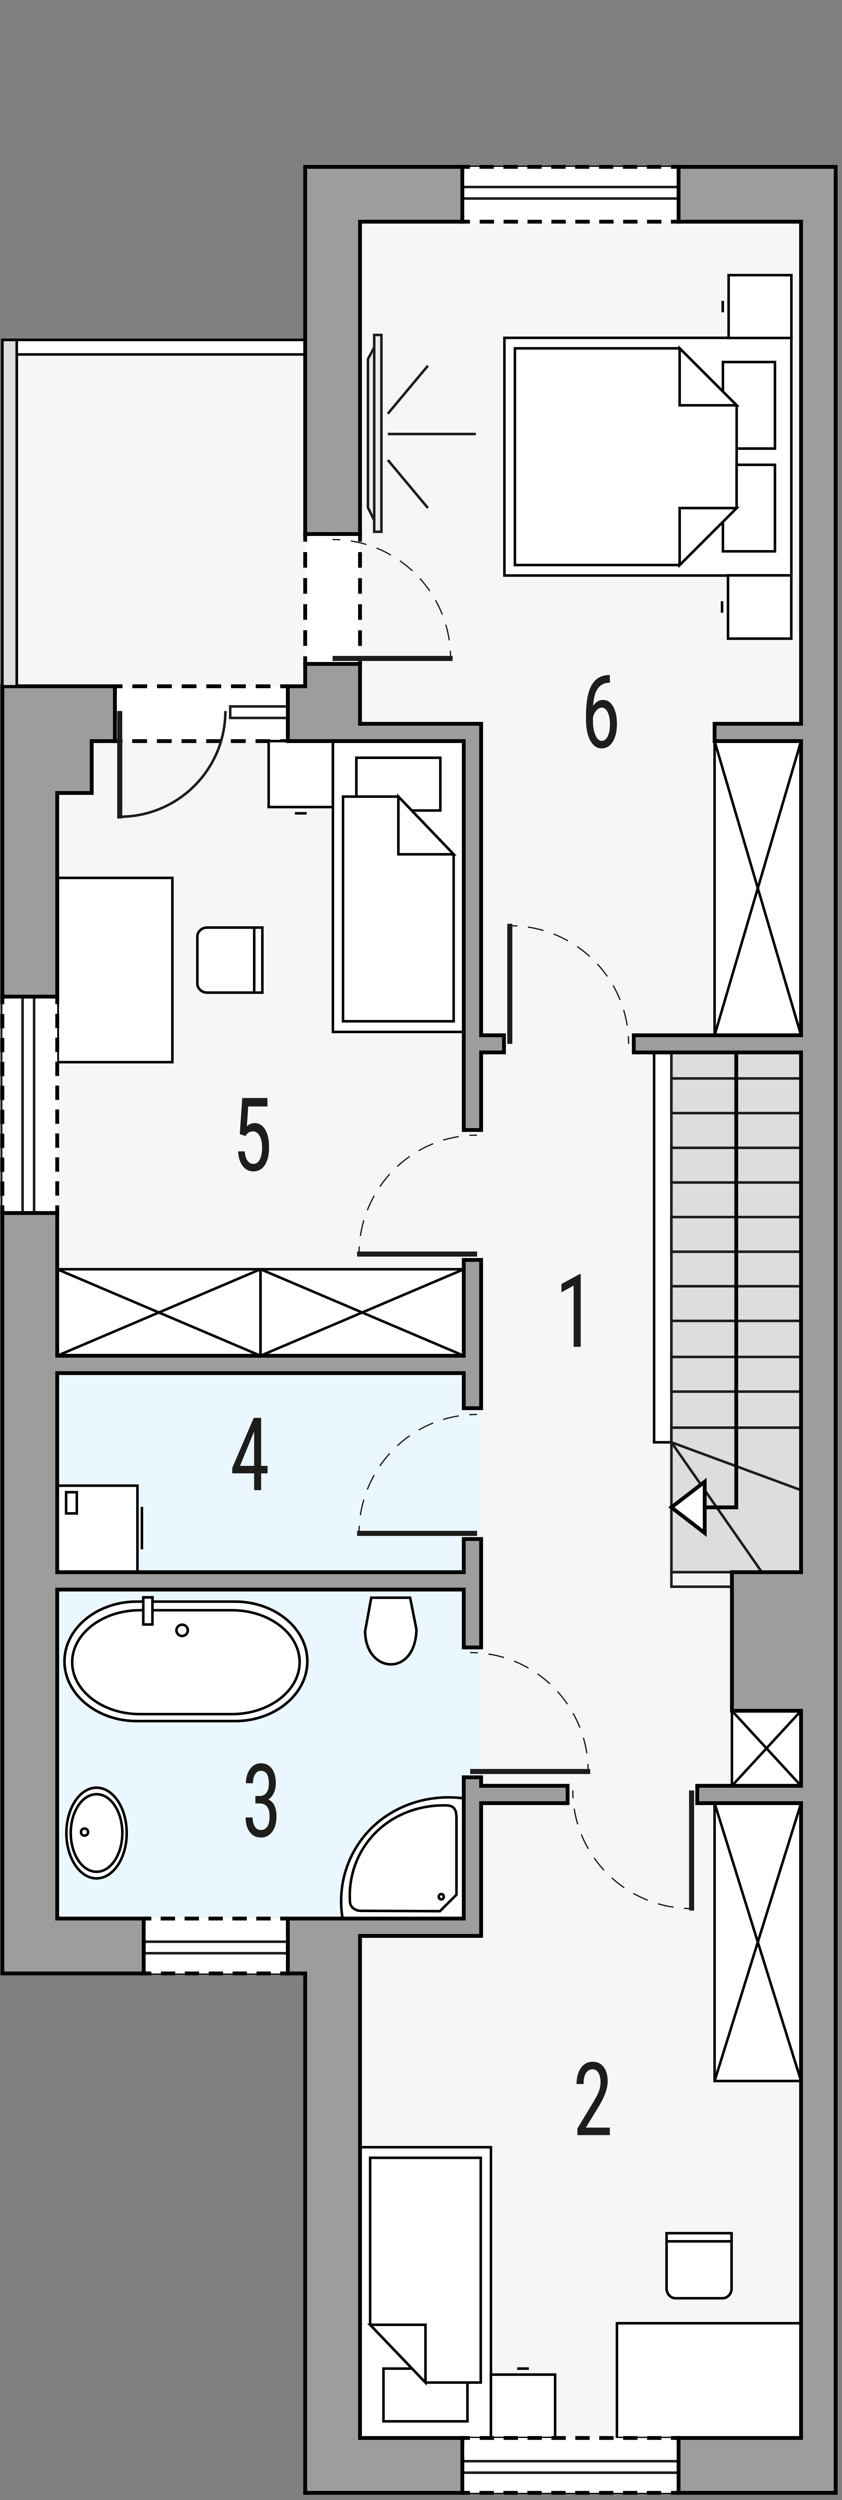 <?xml version="1.0" encoding="UTF-8"?><svg id="a" xmlns="http://www.w3.org/2000/svg" viewBox="0 0 165.54 491.13"><rect x="0" y="0" width="165.54" height="491.13" fill="#808080" stroke="none"/><g><polygon points="164.3 489.72 60 489.72 60 387.68 .47 387.68 .47 66.78 60 66.78 60 32.78 164.3 32.78 164.3 489.72" fill="#f6f6f6" stroke="#000" stroke-linecap="square" stroke-miterlimit="10" stroke-width=".5"/><polygon points="94.59 266.34 .47 266.34 .47 387.68 70.78 387.68 70.78 380.31 94.59 380.31 94.59 266.34" fill="#ebf7fe"/><g><rect x="11.25" y="249.34" width="39.97" height="17" fill="#fff" stroke="#000" stroke-miterlimit="22.93" stroke-width=".5"/><line x1="51.22" y1="249.34" x2="11.25" y2="266.34" fill="#fff" stroke="#000" stroke-miterlimit="22.93" stroke-width=".5"/><line x1="51.22" y1="266.34" x2="11.25" y2="249.34" fill="#fff" stroke="#000" stroke-miterlimit="22.93" stroke-width=".5"/></g><g><rect x="22.59" y="134.82" width="34" height="10.78" fill="#fff"/><g><polyline points="56.59 144.09 56.59 145.59 55.09 145.59" fill="none" stroke="#000" stroke-miterlimit="22.93" stroke-width=".75"/><line x1="53.15" y1="145.59" x2="25.05" y2="145.59" fill="none" stroke="#000" stroke-dasharray="0 0 2.91 1.94" stroke-miterlimit="22.93" stroke-width=".75"/><polyline points="24.09 145.59 22.59 145.59 22.59 144.09" fill="none" stroke="#000" stroke-miterlimit="22.93" stroke-width=".75"/><line x1="22.59" y1="141.87" x2="22.59" y2="137.43" fill="none" stroke="#000" stroke-dasharray="0 0 3.33 2.22" stroke-miterlimit="22.93" stroke-width=".75"/><polyline points="22.59 136.32 22.59 134.82 24.09 134.82" fill="none" stroke="#000" stroke-miterlimit="22.93" stroke-width=".75"/><line x1="26.02" y1="134.82" x2="54.12" y2="134.82" fill="none" stroke="#000" stroke-dasharray="0 0 2.91 1.94" stroke-miterlimit="22.93" stroke-width=".75"/><polyline points="55.09 134.82 56.59 134.82 56.59 136.32" fill="none" stroke="#000" stroke-miterlimit="22.93" stroke-width=".75"/><line x1="56.59" y1="138.54" x2="56.59" y2="142.98" fill="none" stroke="#000" stroke-dasharray="0 0 3.33 2.22" stroke-miterlimit="22.93" stroke-width=".75"/></g></g><g><rect x="60" y="104.91" width="10.78" height="25.52" fill="#fff"/><g><polyline points="70.78 128.93 70.78 130.43 69.28 130.43" fill="none" stroke="#000" stroke-miterlimit="22.93" stroke-width=".75"/><line x1="67.05" y1="130.43" x2="62.61" y2="130.43" fill="none" stroke="#000" stroke-dasharray="0 0 3.33 2.22" stroke-miterlimit="22.93" stroke-width=".75"/><polyline points="61.5 130.43 60 130.43 60 128.93" fill="none" stroke="#000" stroke-miterlimit="22.93" stroke-width=".75"/><line x1="60" y1="126.88" x2="60" y2="107.43" fill="none" stroke="#000" stroke-dasharray="0 0 3.07 2.05" stroke-miterlimit="22.93" stroke-width=".75"/><polyline points="60 106.41 60 104.91 61.5 104.91" fill="none" stroke="#000" stroke-miterlimit="22.93" stroke-width=".75"/><line x1="63.72" y1="104.91" x2="68.16" y2="104.91" fill="none" stroke="#000" stroke-dasharray="0 0 3.33 2.22" stroke-miterlimit="22.93" stroke-width=".75"/><polyline points="69.28 104.91 70.78 104.91 70.78 106.41" fill="none" stroke="#000" stroke-miterlimit="22.93" stroke-width=".75"/><line x1="70.78" y1="108.46" x2="70.78" y2="127.9" fill="none" stroke="#000" stroke-dasharray="0 0 3.07 2.05" stroke-miterlimit="22.93" stroke-width=".75"/></g></g><g><rect x="51.22" y="249.34" width="39.97" height="17" fill="#fff" stroke="#000" stroke-miterlimit="22.93" stroke-width=".5"/><line x1="91.19" y1="249.34" x2="51.22" y2="266.34" fill="#fff" stroke="#000" stroke-miterlimit="22.93" stroke-width=".5"/><line x1="91.19" y1="266.34" x2="51.22" y2="249.34" fill="#fff" stroke="#000" stroke-miterlimit="22.93" stroke-width=".5"/></g><g><rect x="140.49" y="145.59" width="17" height="57.79" fill="#fff" stroke="#000" stroke-miterlimit="22.93" stroke-width=".5"/><line x1="157.49" y1="203.38" x2="140.49" y2="145.59" fill="#fff" stroke="#000" stroke-miterlimit="22.93" stroke-width=".5"/><line x1="140.49" y1="203.38" x2="157.49" y2="145.59" fill="#fff" stroke="#000" stroke-miterlimit="22.93" stroke-width=".5"/></g><g><rect x="140.49" y="354.23" width="17" height="54.58" fill="#fff" stroke="#000" stroke-miterlimit="22.93" stroke-width=".5"/><line x1="157.49" y1="408.81" x2="140.49" y2="354.23" fill="#fff" stroke="#000" stroke-miterlimit="22.93" stroke-width=".5"/><line x1="140.49" y1="408.81" x2="157.49" y2="354.23" fill="#fff" stroke="#000" stroke-miterlimit="22.93" stroke-width=".5"/></g><g><rect x="143.9" y="336.08" width="13.6" height="14.74" fill="#fff" stroke="#000" stroke-miterlimit="22.93" stroke-width=".5"/><line x1="157.49" y1="350.83" x2="143.9" y2="336.08" fill="#fff" stroke="#000" stroke-miterlimit="22.93" stroke-width=".5"/><line x1="143.9" y1="350.83" x2="157.49" y2="336.08" fill="#fff" stroke="#000" stroke-miterlimit="22.93" stroke-width=".5"/></g><g><g><rect x="70.78" y="421.82" width="25.74" height="57.13" fill="#fff" stroke="#000" stroke-miterlimit="22.93" stroke-width=".5"/><rect x="75.39" y="465.31" width="16.51" height="10.36" fill="#fff" stroke="#000" stroke-miterlimit="22.93" stroke-width=".5"/><polygon points="72.77 456.7 83.65 468.05 94.52 468.05 94.52 423.9 72.77 423.9 72.77 456.7" fill="#fff" fill-rule="evenodd" stroke="#000" stroke-miterlimit="22.93" stroke-width=".5"/><polygon points="72.77 456.7 83.65 456.7 83.65 468.05 72.77 456.7" fill="#fff" fill-rule="evenodd" stroke="#000" stroke-miterlimit="22.93" stroke-width=".5"/></g><g><rect x="96.52" y="466.49" width="12.62" height="12.45" fill="#fff" stroke="#000" stroke-miterlimit="22.93" stroke-width=".5"/><line x1="101.68" y1="465.31" x2="103.97" y2="465.31" fill="#fff" stroke="#000" stroke-miterlimit="22.93" stroke-width=".5"/></g></g><g><g><rect x="65.45" y="145.59" width="25.74" height="57.13" fill="#fff" stroke="#000" stroke-miterlimit="22.93" stroke-width=".5"/><rect x="70.06" y="148.86" width="16.51" height="10.36" fill="#fff" stroke="#000" stroke-miterlimit="22.93" stroke-width=".5"/><polygon points="89.19 167.83 78.32 156.49 67.44 156.49 67.44 200.63 89.19 200.63 89.19 167.83" fill="#fff" fill-rule="evenodd" stroke="#000" stroke-miterlimit="22.93" stroke-width=".5"/><polygon points="89.19 167.83 78.32 167.83 78.32 156.49 89.19 167.83" fill="#fff" fill-rule="evenodd" stroke="#000" stroke-miterlimit="22.93" stroke-width=".5"/></g><g><rect x="52.82" y="145.59" width="12.62" height="12.96" fill="#fff" stroke="#000" stroke-miterlimit="22.93" stroke-width=".5"/><line x1="60.28" y1="159.78" x2="57.99" y2="159.78" fill="#fff" stroke="#000" stroke-miterlimit="22.93" stroke-width=".5"/></g></g><g><g><path d="M38.8,193.23v-9.24c0-.97,.86-1.77,1.92-1.77h10.86v12.78h-10.86c-1.05,0-1.92-.8-1.92-1.77Z" fill="#fff" fill-rule="evenodd" stroke="#000" stroke-miterlimit="22.93" stroke-width=".5"/><line x1="49.98" y1="195.16" x2="49.98" y2="182.38" fill="#fff" stroke="#000" stroke-miterlimit="22.93" stroke-width=".5"/></g><rect x="11.35" y="172.46" width="22.54" height="36.2" fill="#fff" stroke="#000" stroke-miterlimit="22.93" stroke-width=".5"/></g><g><g><path d="M142.06,451.49h-9.24c-.97,0-1.77-.86-1.77-1.92v-10.86h12.78v10.86c0,1.05-.8,1.92-1.77,1.92Z" fill="#fff" fill-rule="evenodd" stroke="#000" stroke-miterlimit="22.93" stroke-width=".5"/><line x1="144" y1="440.31" x2="131.22" y2="440.31" fill="#fff" stroke="#000" stroke-miterlimit="22.93" stroke-width=".5"/></g><rect x="121.29" y="456.4" width="36.2" height="22.54" fill="#fff" stroke="#000" stroke-miterlimit="22.93" stroke-width=".5"/></g><g><path d="M91.19,376.89h-23.84c-.97-5.88,.59-11.72,4.29-16.23,4.58-5.59,12.04-8.37,19.54-7.37v23.6Z" fill="#fff" fill-rule="evenodd" stroke="#000" stroke-miterlimit="22.93" stroke-width=".5"/><path d="M86.49,375.45l-15.58-.07c-.89,0-2.02-.58-2.1-1.69-.32-4.54,1.06-8.95,3.93-12.45,3.58-4.37,9.18-6.72,15.01-6.57,1.27,.03,1.99,.53,1.99,2.46v15.08l-3.25,3.24Z" fill="#fff" fill-rule="evenodd" stroke="#000" stroke-miterlimit="22.93" stroke-width=".5"/><path d="M87.25,372.61c0-.29-.22-.53-.49-.53s-.5,.24-.5,.53,.22,.53,.5,.53,.49-.24,.49-.53Z" fill="#fff" fill-rule="evenodd" stroke="#000" stroke-miterlimit="22.93" stroke-width=".5"/></g><path d="M81.87,320.07l-1.24-6.2h-7.64l-1.21,6.6c.1,8.4,9.94,9.05,10.09-.4Z" fill="#fff" fill-rule="evenodd" stroke="#000" stroke-miterlimit="22.93" stroke-width=".5"/><g><path d="M24.05,360.09c0,4.21-2.27,7.62-5.07,7.62s-5.07-3.41-5.07-7.62,2.27-7.62,5.07-7.62,5.07,3.41,5.07,7.62Z" fill="#fff" fill-rule="evenodd" stroke="#000" stroke-miterlimit="22.93" stroke-width=".5"/><g><path d="M24.91,360.1c0,4.92-2.66,8.91-5.93,8.91s-5.93-3.99-5.93-8.91,2.66-8.91,5.93-8.91,5.93,3.99,5.93,8.91Z" fill="#fff" fill-rule="evenodd" stroke="#000" stroke-miterlimit="22.93" stroke-width=".5"/><path d="M24.05,360.09c0,4.21-2.27,7.62-5.07,7.62s-5.07-3.41-5.07-7.62,2.27-7.62,5.07-7.62,5.07,3.41,5.07,7.62Z" fill="#fff" fill-rule="evenodd" stroke="#000" stroke-miterlimit="22.93" stroke-width=".5"/><path d="M17.32,359.91c0,.39-.31,.7-.7,.7s-.7-.31-.7-.7,.31-.7,.7-.7,.7,.31,.7,.7Z" fill="#fff" fill-rule="evenodd" stroke="#000" stroke-miterlimit="22.93" stroke-width=".5"/></g></g><g><path d="M46.22,338.1H26.88c-7.81,0-14.2-5.28-14.2-11.73h0c0-6.45,6.39-11.73,14.2-11.73h19.34c7.81,0,14.2,5.28,14.2,11.73h0c0,6.45-6.39,11.73-14.2,11.73Z" fill="#fff" fill-rule="evenodd" stroke="#000" stroke-miterlimit="22.93" stroke-width=".5"/><path d="M45.6,336.74H27.49c-7.32,0-13.3-4.59-13.3-10.2h0c0-5.61,5.99-10.21,13.3-10.21h18.12c7.32,0,13.3,4.59,13.3,10.21h0c0,5.61-5.99,10.2-13.3,10.2Z" fill="#fff" fill-rule="evenodd" stroke="#000" stroke-miterlimit="22.93" stroke-width=".5"/><path d="M35.81,319.17c-.62,0-1.12,.5-1.12,1.11s.5,1.11,1.12,1.11,1.11-.5,1.11-1.11-.5-1.11-1.11-1.11Z" fill="#fff" fill-rule="evenodd" stroke="#000" stroke-miterlimit="22.93" stroke-width=".5"/><rect x="28.17" y="313.81" width="1.8" height="5.32" fill="#fff" stroke="#000" stroke-miterlimit="22.93" stroke-width=".5"/><path d="M46.22,338.1H26.88c-7.81,0-14.2-5.28-14.2-11.73h0c0-6.45,6.39-11.73,14.2-11.73h19.34c7.81,0,14.2,5.28,14.2,11.73h0c0,6.45-6.39,11.73-14.2,11.73Z" fill="#fff" fill-rule="evenodd" stroke="#000" stroke-miterlimit="22.93" stroke-width=".5"/><path d="M45.6,336.74H27.49c-7.32,0-13.3-4.59-13.3-10.2h0c0-5.61,5.99-10.21,13.3-10.21h18.12c7.32,0,13.3,4.59,13.3,10.21h0c0,5.61-5.99,10.2-13.3,10.2Z" fill="#fff" fill-rule="evenodd" stroke="#000" stroke-miterlimit="22.93" stroke-width=".5"/><path d="M35.81,319.17c-.62,0-1.12,.5-1.12,1.11s.5,1.11,1.12,1.11,1.11-.5,1.11-1.11-.5-1.11-1.11-1.11Z" fill="#fff" fill-rule="evenodd" stroke="#000" stroke-miterlimit="22.93" stroke-width=".5"/><rect x="28.17" y="313.81" width="1.8" height="5.32" fill="#fff" stroke="#000" stroke-miterlimit="22.93" stroke-width=".5"/></g><g><rect x="11.25" y="291.86" width="15.77" height="17" fill="#fff" stroke="#000" stroke-miterlimit="22.93" stroke-width=".5"/><rect x="13" y="293.14" width="2.1" height="4.17" fill="#fff" stroke="#000" stroke-miterlimit="22.93" stroke-width=".5"/><line x1="27.9" y1="296.03" x2="27.9" y2="304.37" fill="#fff" stroke="#000" stroke-miterlimit="22.93" stroke-width=".5"/></g><g><rect x="90.89" y="478.94" width="42.52" height="10.78" fill="#fff"/><g><polyline points="133.41 480.44 133.41 478.94 131.91 478.94" fill="none" stroke="#000" stroke-miterlimit="22.93" stroke-width=".75"/><line x1="130.03" y1="478.94" x2="93.33" y2="478.94" fill="none" stroke="#000" stroke-dasharray="0 0 2.82 1.88" stroke-miterlimit="22.93" stroke-width=".75"/><polyline points="92.39 478.94 90.89 478.94 90.89 480.44" fill="none" stroke="#000" stroke-miterlimit="22.93" stroke-width=".75"/><line x1="90.89" y1="482.66" x2="90.89" y2="487.11" fill="none" stroke="#000" stroke-dasharray="0 0 3.33 2.22" stroke-miterlimit="22.93" stroke-width=".75"/><polyline points="90.89 488.22 90.89 489.72 92.39 489.72" fill="none" stroke="#000" stroke-miterlimit="22.93" stroke-width=".75"/><line x1="94.27" y1="489.72" x2="130.97" y2="489.72" fill="none" stroke="#000" stroke-dasharray="0 0 2.82 1.88" stroke-miterlimit="22.93" stroke-width=".75"/><polyline points="131.91 489.72 133.41 489.72 133.41 488.22" fill="none" stroke="#000" stroke-miterlimit="22.93" stroke-width=".75"/><line x1="133.41" y1="486" x2="133.41" y2="481.55" fill="none" stroke="#000" stroke-dasharray="0 0 3.33 2.22" stroke-miterlimit="22.93" stroke-width=".75"/></g></g><rect x="90.89" y="483.5" width="42.52" height="2.26" fill="none" stroke="#1d1e1b" stroke-miterlimit="22.93" stroke-width=".5"/><g><rect x="28.25" y="376.9" width="28.34" height="10.78" fill="#fff"/><g><polyline points="56.59 378.4 56.59 376.9 55.09 376.9" fill="none" stroke="#000" stroke-miterlimit="22.93" stroke-width=".75"/><line x1="53.21" y1="376.9" x2="30.69" y2="376.9" fill="none" stroke="#000" stroke-dasharray="0 0 2.82 1.88" stroke-miterlimit="22.93" stroke-width=".75"/><polyline points="29.75 376.9 28.25 376.9 28.25 378.4" fill="none" stroke="#000" stroke-miterlimit="22.93" stroke-width=".75"/><line x1="28.25" y1="380.62" x2="28.25" y2="385.07" fill="none" stroke="#000" stroke-dasharray="0 0 3.33 2.22" stroke-miterlimit="22.93" stroke-width=".75"/><polyline points="28.25 386.18 28.25 387.68 29.75 387.68" fill="none" stroke="#000" stroke-miterlimit="22.93" stroke-width=".75"/><line x1="31.63" y1="387.68" x2="54.15" y2="387.68" fill="none" stroke="#000" stroke-dasharray="0 0 2.82 1.88" stroke-miterlimit="22.93" stroke-width=".75"/><polyline points="55.09 387.68 56.59 387.68 56.59 386.18" fill="none" stroke="#000" stroke-miterlimit="22.93" stroke-width=".75"/><line x1="56.59" y1="383.96" x2="56.59" y2="379.51" fill="none" stroke="#000" stroke-dasharray="0 0 3.33 2.22" stroke-miterlimit="22.93" stroke-width=".75"/></g></g><rect x="28.25" y="381.45" width="28.34" height="2.26" fill="none" stroke="#1d1e1b" stroke-miterlimit="22.93" stroke-width=".5"/><g><rect x=".47" y="195.78" width="10.78" height="42.52" fill="#fff"/><g><polyline points="11.25 236.8 11.25 238.3 9.75 238.3" fill="none" stroke="#000" stroke-miterlimit="22.93" stroke-width=".75"/><line x1="7.53" y1="238.3" x2="3.08" y2="238.3" fill="none" stroke="#000" stroke-dasharray="0 0 3.33 2.22" stroke-miterlimit="22.93" stroke-width=".75"/><polyline points="1.97 238.3 .47 238.3 .47 236.8" fill="none" stroke="#000" stroke-miterlimit="22.93" stroke-width=".75"/><line x1=".47" y1="234.92" x2=".47" y2="198.22" fill="none" stroke="#000" stroke-dasharray="0 0 2.82 1.88" stroke-miterlimit="22.93" stroke-width=".75"/><polyline points=".47 197.28 .47 195.78 1.97 195.78" fill="none" stroke="#000" stroke-miterlimit="22.93" stroke-width=".75"/><line x1="4.2" y1="195.78" x2="8.64" y2="195.78" fill="none" stroke="#000" stroke-dasharray="0 0 3.33 2.22" stroke-miterlimit="22.93" stroke-width=".75"/><polyline points="9.75 195.78 11.25 195.78 11.25 197.28" fill="none" stroke="#000" stroke-miterlimit="22.93" stroke-width=".75"/><line x1="11.25" y1="199.16" x2="11.25" y2="235.86" fill="none" stroke="#000" stroke-dasharray="0 0 2.82 1.88" stroke-miterlimit="22.93" stroke-width=".75"/></g></g><rect x="4.44" y="195.78" width="2.26" height="42.52" fill="none" stroke="#1d1e1b" stroke-miterlimit="22.93" stroke-width=".5"/><rect x="45.26" y="138.78" width="11.33" height="2.26" fill="none" stroke="#1d1e1b" stroke-miterlimit="22.93" stroke-width=".5"/><g><rect x="90.89" y="32.78" width="42.52" height="10.78" fill="#fff"/><g><polyline points="133.41 42.05 133.41 43.55 131.91 43.55" fill="none" stroke="#000" stroke-miterlimit="22.93" stroke-width=".75"/><line x1="130.03" y1="43.55" x2="93.33" y2="43.55" fill="none" stroke="#000" stroke-dasharray="0 0 2.82 1.88" stroke-miterlimit="22.93" stroke-width=".75"/><polyline points="92.39 43.55 90.89 43.55 90.89 42.05" fill="none" stroke="#000" stroke-miterlimit="22.93" stroke-width=".75"/><line x1="90.89" y1="39.83" x2="90.89" y2="35.39" fill="none" stroke="#000" stroke-dasharray="0 0 3.33 2.22" stroke-miterlimit="22.93" stroke-width=".75"/><polyline points="90.89 34.28 90.89 32.78 92.39 32.78" fill="none" stroke="#000" stroke-miterlimit="22.93" stroke-width=".75"/><line x1="94.27" y1="32.78" x2="130.97" y2="32.78" fill="none" stroke="#000" stroke-dasharray="0 0 2.82 1.88" stroke-miterlimit="22.93" stroke-width=".75"/><polyline points="131.91 32.78 133.41 32.78 133.41 34.28" fill="none" stroke="#000" stroke-miterlimit="22.93" stroke-width=".75"/><line x1="133.41" y1="36.5" x2="133.41" y2="40.94" fill="none" stroke="#000" stroke-dasharray="0 0 3.33 2.22" stroke-miterlimit="22.93" stroke-width=".75"/></g></g><rect x="90.89" y="36.74" width="42.52" height="2.26" fill="none" stroke="#1d1e1b" stroke-miterlimit="22.93" stroke-width=".5"/><g><rect x="128.6" y="206.75" width="3.41" height="76.59" fill="#fff" stroke="#000" stroke-miterlimit="22.93" stroke-width=".5"/><rect x="132" y="206.75" width="25.49" height="102.11" fill="#ddd" stroke="#1d1e1b" stroke-miterlimit="22.93" stroke-width=".5"/><rect x="132" y="211.86" width="25.49" height="6.81" fill="#ddd" stroke="#1d1e1b" stroke-miterlimit="22.93" stroke-width=".5"/><rect x="132" y="225.49" width="25.49" height="6.81" fill="#ddd" stroke="#1d1e1b" stroke-miterlimit="22.93" stroke-width=".5"/><rect x="132" y="239.09" width="25.49" height="6.81" fill="#ddd" stroke="#1d1e1b" stroke-miterlimit="22.93" stroke-width=".5"/><rect x="132" y="252.68" width="25.49" height="6.81" fill="#ddd" stroke="#1d1e1b" stroke-miterlimit="22.93" stroke-width=".5"/><rect x="132" y="266.57" width="25.49" height="6.81" fill="#ddd" stroke="#1d1e1b" stroke-miterlimit="22.93" stroke-width=".5"/><polygon points="157.49 292.74 132 283.34 132 280.46 157.49 280.46 157.49 292.74" fill="#ddd" fill-rule="evenodd" stroke="#1d1e1b" stroke-miterlimit="22.93" stroke-width=".5"/><line x1="149.79" y1="308.86" x2="132" y2="283.34" fill="none" stroke="#1d1e1b" stroke-miterlimit="22.93" stroke-width=".5"/><polygon points="132 296.12 135.28 293.6 138.55 291.08 138.55 296.12 138.55 301.16 135.28 298.64 132 296.12" fill="#fff" fill-rule="evenodd" stroke="#000" stroke-miterlimit="22.93" stroke-width=".75"/><polyline points="138.55 296.12 144.75 296.12 144.75 206.75" fill="none" stroke="#000" stroke-miterlimit="22.93" stroke-width=".75"/></g><g><g><polygon points="155.58 113.06 155.58 92.88 155.58 86.55 155.58 66.37 99.17 66.37 99.17 86.55 99.17 92.88 99.17 113.06 155.58 113.06" fill="#fff" fill-rule="evenodd" stroke="#000" stroke-miterlimit="22.93" stroke-width=".5"/><rect x="142.13" y="71.12" width="10.23" height="17" fill="#fff" stroke="#000" stroke-miterlimit="22.93" stroke-width=".5"/><rect x="142.13" y="91.31" width="10.23" height="17" fill="#fff" stroke="#000" stroke-miterlimit="22.93" stroke-width=".5"/><polygon points="133.62 68.43 144.83 79.62 144.83 90.82 144.82 90.82 144.82 99.81 133.62 111 101.23 111 101.23 90.82 101.23 88.61 101.23 68.43 133.62 68.43" fill="#fff" fill-rule="evenodd" stroke="#000" stroke-miterlimit="22.93" stroke-width=".5"/><polygon points="133.62 68.42 133.62 79.62 144.82 79.62 133.62 68.42" fill="#fff" fill-rule="evenodd" stroke="#000" stroke-miterlimit="22.93" stroke-width=".5"/><polygon points="133.62 111.01 133.62 99.81 144.82 99.81 133.62 111.01" fill="#fff" fill-rule="evenodd" stroke="#000" stroke-miterlimit="22.93" stroke-width=".5"/></g><g><rect x="143.13" y="113.03" width="12.44" height="12.43" fill="#fff" stroke="#000" stroke-miterlimit="22.93" stroke-width=".5"/><line x1="141.96" y1="118.11" x2="141.96" y2="120.37" fill="#fff" stroke="#000" stroke-miterlimit="22.93" stroke-width=".5"/></g><g><rect x="143.25" y="54.05" width="12.34" height="12.34" fill="#fff" stroke="#000" stroke-miterlimit="22.93" stroke-width=".5"/><line x1="142.09" y1="59.1" x2="142.09" y2="61.35" fill="#fff" stroke="#000" stroke-miterlimit="22.93" stroke-width=".5"/></g></g><g><g><polygon points="74.16 67.1 72.34 70.56 72.34 99.71 74.16 103.43 74.16 67.1" fill="#ececec" fill-rule="evenodd" stroke="#1d1e1b" stroke-miterlimit="10" stroke-width=".5"/><rect x="73.57" y="65.8" width="1.42" height="38.67" fill="#ececec" stroke="#1d1e1b" stroke-miterlimit="10" stroke-width=".5"/></g><line x1="76.25" y1="85.26" x2="93.56" y2="85.26" fill="#ececec" stroke="#1d1e1b" stroke-miterlimit="10" stroke-width=".5"/><line x1="76.25" y1="90.37" x2="84.13" y2="99.8" fill="#ececec" stroke="#1d1e1b" stroke-miterlimit="10" stroke-width=".5"/><line x1="84.13" y1="71.84" x2="76.25" y2="81.27" fill="#ececec" stroke="#1d1e1b" stroke-miterlimit="10" stroke-width=".5"/></g><g><line x1="23.54" y1="139.68" x2="23.54" y2="160.8" fill="none" stroke="#1d1e1b" stroke-miterlimit="22.93"/><path d="M44.31,139.69c0,11.47-9.3,20.76-20.77,20.76" fill="none" fill-rule="evenodd" stroke="#1d1e1b" stroke-miterlimit="22.93" stroke-width=".5"/></g><g><line x1="65.39" y1="129.35" x2="88.99" y2="129.35" fill="none" stroke="#1d1e1b" stroke-miterlimit="22.93"/><g><path d="M65.39,105.99c.5,0,1,.02,1.5,.05" fill="none" stroke="#1d1e1b" stroke-miterlimit="22.93" stroke-width=".25"/><path d="M68.98,106.27c10.29,1.61,18.34,10.03,19.48,20.53" fill="none" stroke="#1d1e1b" stroke-dasharray="0 0 3.15 2.1" stroke-miterlimit="22.93" stroke-width=".25"/><path d="M88.54,127.85c.03,.5,.05,1,.05,1.5" fill="none" stroke="#1d1e1b" stroke-miterlimit="22.93" stroke-width=".25"/></g></g><g><line x1="92.44" y1="348.01" x2="116.04" y2="348.01" fill="none" stroke="#1d1e1b" stroke-miterlimit="22.93"/><g><path d="M92.44,324.65c.5,0,1,.02,1.5,.05" fill="none" stroke="#1d1e1b" stroke-miterlimit="22.93" stroke-width=".25"/><path d="M96.03,324.93c10.29,1.61,18.34,10.03,19.48,20.53" fill="none" stroke="#1d1e1b" stroke-dasharray="0 0 3.15 2.1" stroke-miterlimit="22.93" stroke-width=".25"/><path d="M115.59,346.51c.03,.5,.05,1,.05,1.5" fill="none" stroke="#1d1e1b" stroke-miterlimit="22.93" stroke-width=".25"/></g></g><g><line x1="135.97" y1="351.73" x2="135.97" y2="375.33" fill="none" stroke="#1d1e1b" stroke-miterlimit="22.93"/><g><path d="M112.61,351.74c0,.5,.02,1,.05,1.5" fill="none" stroke="#1d1e1b" stroke-miterlimit="22.93" stroke-width=".25"/><path d="M112.89,355.32c1.61,10.29,10.03,18.34,20.53,19.48" fill="none" stroke="#1d1e1b" stroke-dasharray="0 0 3.15 2.1" stroke-miterlimit="22.93" stroke-width=".25"/><path d="M134.47,374.89c.5,.03,1,.05,1.5,.05" fill="none" stroke="#1d1e1b" stroke-miterlimit="22.93" stroke-width=".25"/></g></g><g><line x1="93.8" y1="301.23" x2="70.2" y2="301.23" fill="none" stroke="#1d1e1b" stroke-miterlimit="22.93"/><g><path d="M93.79,277.87c-.5,0-1,.02-1.5,.05" fill="none" stroke="#1d1e1b" stroke-miterlimit="22.93" stroke-width=".25"/><path d="M90.2,278.15c-10.29,1.61-18.34,10.03-19.48,20.53" fill="none" stroke="#1d1e1b" stroke-dasharray="0 0 3.15 2.1" stroke-miterlimit="22.93" stroke-width=".25"/><path d="M70.64,299.73c-.03,.5-.05,1-.05,1.5" fill="none" stroke="#1d1e1b" stroke-miterlimit="22.93" stroke-width=".25"/></g></g><g><line x1="93.8" y1="246.36" x2="70.2" y2="246.36" fill="none" stroke="#1d1e1b" stroke-miterlimit="22.93"/><g><path d="M93.79,223c-.5,0-1,.02-1.5,.05" fill="none" stroke="#1d1e1b" stroke-miterlimit="22.93" stroke-width=".25"/><path d="M90.2,223.28c-10.29,1.61-18.34,10.03-19.48,20.53" fill="none" stroke="#1d1e1b" stroke-dasharray="0 0 3.15 2.1" stroke-miterlimit="22.93" stroke-width=".25"/><path d="M70.64,244.86c-.03,.5-.05,1-.05,1.5" fill="none" stroke="#1d1e1b" stroke-miterlimit="22.93" stroke-width=".25"/></g></g><g><line x1="100.23" y1="205.07" x2="100.23" y2="181.47" fill="none" stroke="#1d1e1b" stroke-miterlimit="22.93"/><g><path d="M123.58,205.06c0-.5-.02-1-.05-1.5" fill="none" stroke="#1d1e1b" stroke-miterlimit="22.93" stroke-width=".25"/><path d="M123.31,201.47c-1.61-10.29-10.03-18.34-20.53-19.48" fill="none" stroke="#1d1e1b" stroke-dasharray="0 0 3.15 2.1" stroke-miterlimit="22.93" stroke-width=".25"/><path d="M101.73,181.91c-.5-.03-1-.05-1.5-.05" fill="none" stroke="#1d1e1b" stroke-miterlimit="22.93" stroke-width=".25"/></g></g><rect x="132" y="308.86" width="11.89" height="2.85" fill="#f5f4f5" stroke="#1d1e1b" stroke-miterlimit="22.93" stroke-width=".5"/><path d="M119.9,132.6v1.53h-.23c-.92,.03-1.64,.42-2.16,1.17-.52,.75-.82,1.88-.9,3.39,.5-.79,1.15-1.19,1.94-1.19,.84,0,1.5,.43,2,1.29,.49,.86,.74,1.99,.74,3.39,0,1.49-.27,2.67-.82,3.54-.54,.87-1.27,1.3-2.19,1.3s-1.66-.51-2.23-1.53c-.56-1.02-.84-2.38-.84-4.07v-.69c0-1.95,.17-3.51,.51-4.67,.34-1.16,.84-2.02,1.5-2.58,.66-.56,1.48-.85,2.46-.87h.23Zm-1.59,6.41c-.38,0-.72,.18-1.04,.54-.32,.36-.55,.81-.69,1.37v.71c0,1.15,.16,2.09,.49,2.82,.33,.73,.73,1.09,1.2,1.09,.52,0,.92-.3,1.21-.89,.29-.6,.44-1.38,.44-2.36s-.15-1.75-.44-2.36c-.29-.61-.68-.91-1.17-.91Z" fill="#1d1e1b"/><path d="M47.14,222.79l.49-7.09h4.95v1.67h-3.78l-.27,3.88c.47-.41,.97-.62,1.52-.62,.89,0,1.58,.43,2.09,1.29s.76,2.02,.76,3.47-.27,2.63-.82,3.47-1.3,1.26-2.26,1.26c-.85,0-1.55-.35-2.09-1.04s-.84-1.66-.92-2.89h1.3c.08,.81,.26,1.43,.56,1.84s.68,.62,1.15,.62c.54,0,.96-.29,1.26-.87s.45-1.37,.45-2.36c0-.93-.16-1.69-.49-2.28s-.76-.88-1.32-.88c-.46,0-.83,.15-1.1,.45l-.37,.46-1.1-.37Z" fill="#1d1e1b"/><path d="M119.88,419.44h-6.36v-1.3l3.24-5.37c.49-.83,.83-1.5,1.02-2.04,.19-.53,.29-1.09,.29-1.68,0-.75-.14-1.37-.42-1.84s-.65-.7-1.11-.7c-.58,0-1.02,.25-1.34,.75-.32,.5-.47,1.22-.47,2.15h-1.38c0-1.31,.29-2.37,.86-3.17,.57-.81,1.35-1.21,2.34-1.21,.91,0,1.62,.35,2.14,1.04,.52,.69,.78,1.62,.78,2.77,0,1.41-.59,3.07-1.76,4.99l-2.53,4.14h4.71v1.47Z" fill="#1d1e1b"/><path d="M114.17,264.58h-1.39v-12.04l-2.39,1.34v-1.64l3.56-1.94h.22v14.29Z" fill="#1d1e1b"/><path d="M50.21,352.82h.88c.57,0,1-.22,1.31-.65,.31-.44,.46-1.03,.46-1.79,0-1.67-.52-2.5-1.55-2.5-.5,0-.88,.22-1.16,.67s-.42,1.04-.42,1.77h-1.38c0-1.14,.28-2.08,.83-2.82,.55-.74,1.26-1.11,2.13-1.11s1.61,.35,2.13,1.05c.53,.7,.79,1.69,.79,2.97,0,.66-.14,1.27-.41,1.84-.27,.57-.63,.99-1.07,1.25,1.07,.5,1.61,1.61,1.61,3.33,0,1.27-.28,2.28-.85,3.03-.57,.75-1.3,1.13-2.21,1.13s-1.63-.36-2.18-1.07-.83-1.67-.83-2.88h1.38c0,.76,.15,1.36,.44,1.8,.29,.45,.69,.67,1.2,.67s.93-.22,1.23-.65c.3-.44,.46-1.1,.46-1.99,0-1.72-.65-2.59-1.96-2.59h-.83v-1.47Z" fill="#1d1e1b"/><path d="M51.34,287.97h1.27v1.47h-1.27v3.3h-1.38v-3.3h-4.3v-1.06l4.23-9.85h1.45v9.44Zm-4.15,0h2.77v-6.76l-2.77,6.76Z" fill="#1d1e1b"/><polygon points="60 66.78 .47 66.78 .47 134.82 3.29 134.82 3.29 69.63 60 69.63 60 66.78" fill="#fff" fill-rule="evenodd" stroke="#000" stroke-miterlimit="10" stroke-width=".5"/><polygon points="70.78 43.55 90.89 43.55 90.89 32.78 60 32.78 60 104.91 70.78 104.91 70.78 43.55" fill="#9d9d9c" stroke="#000" stroke-linecap="square" stroke-miterlimit="10" stroke-width=".75"/><polygon points="164.3 32.78 133.41 32.78 133.41 43.55 157.49 43.55 157.49 142.19 140.49 142.19 140.49 145.59 157.49 145.59 157.49 203.38 124.6 203.38 124.6 206.75 157.49 206.75 157.49 308.86 143.9 308.86 143.9 336.08 157.49 336.08 157.49 350.82 137.08 350.82 137.08 354.23 157.49 354.23 157.49 478.94 133.41 478.94 133.41 489.72 164.3 489.72 164.3 489.72 164.3 32.78" fill="#9d9d9c" stroke="#000" stroke-linecap="square" stroke-miterlimit="10" stroke-width=".75"/><polygon points="94.59 349.15 91.18 349.15 91.18 376.9 56.59 376.9 56.59 387.68 60 387.68 60 489.72 90.89 489.72 90.89 478.94 70.78 478.94 70.78 380.31 94.59 380.31 94.59 354.23 111.59 354.23 111.59 350.82 94.59 350.82 94.59 349.15" fill="#9d9d9c" stroke="#000" stroke-linecap="square" stroke-miterlimit="10" stroke-width=".75"/><polygon points="11.25 312.27 91.18 312.27 91.18 323.64 94.59 323.64 94.59 302.34 91.18 302.34 91.18 308.86 11.25 308.86 11.25 269.75 91.18 269.75 91.18 276.64 94.59 276.64 94.59 247.51 91.18 247.51 91.18 266.34 11.25 266.34 11.25 238.3 .47 238.3 .47 387.68 28.25 387.68 28.25 376.9 11.25 376.9 11.25 312.27" fill="#9d9d9c" stroke="#000" stroke-linecap="square" stroke-miterlimit="10" stroke-width=".75"/><polygon points="11.25 155.78 18.03 155.78 18.03 145.59 22.59 145.59 22.59 134.82 .47 134.82 .47 195.78 11.25 195.78 11.25 155.78" fill="#9d9d9c" stroke="#000" stroke-linecap="square" stroke-miterlimit="10" stroke-width=".75"/><polygon points="91.18 145.59 91.18 221.99 94.59 221.99 94.59 206.75 99.08 206.75 99.08 203.38 94.59 203.38 94.59 142.19 70.78 142.19 70.78 130.43 60 130.43 60 134.82 56.59 134.82 56.59 145.59 91.18 145.59" fill="#9d9d9c" stroke="#000" stroke-linecap="square" stroke-miterlimit="10" stroke-width=".75"/></g><rect x=".47" y="66.78" width="2.82" height="68.04" fill="#ddd" stroke="#000" stroke-miterlimit="10" stroke-width=".5"/></svg>